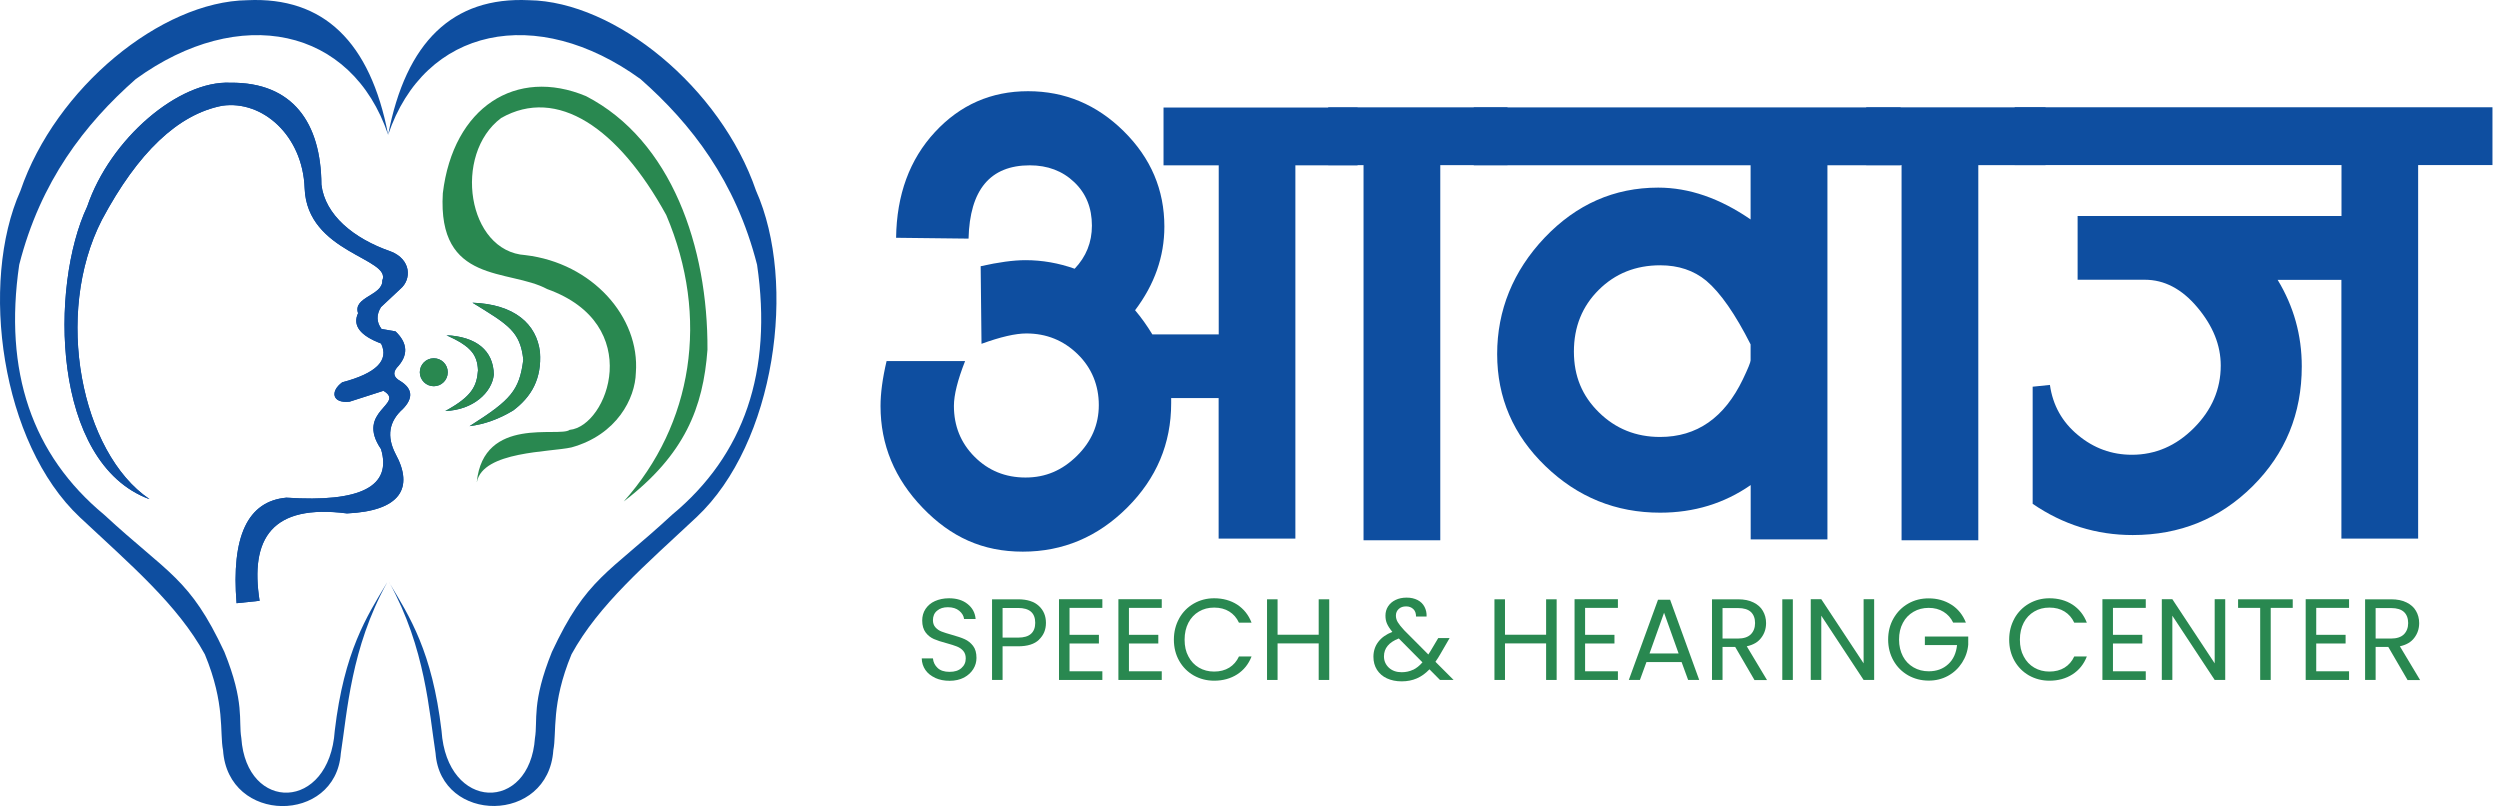 <?xml version="1.0" encoding="UTF-8"?>
<svg xmlns="http://www.w3.org/2000/svg" width="214" height="69" viewBox="0 0 214 69" fill="none">
  <path d="M110.884 14.136V46.104H104.315V34.075H100.252V34.522C100.252 37.97 98.999 40.947 96.485 43.454C93.971 45.96 90.993 47.221 87.553 47.221C84.113 47.221 81.399 45.976 78.989 43.478C76.578 40.979 75.373 38.074 75.373 34.761C75.373 33.676 75.541 32.391 75.892 30.906H82.613C81.974 32.527 81.655 33.812 81.655 34.746C81.655 36.47 82.245 37.922 83.427 39.104C84.608 40.285 86.061 40.876 87.785 40.876C89.509 40.876 90.922 40.261 92.175 39.032C93.428 37.803 94.058 36.35 94.058 34.674C94.058 32.998 93.46 31.497 92.247 30.316C91.033 29.134 89.573 28.544 87.857 28.544C86.923 28.544 85.646 28.839 84.017 29.43L83.945 22.789C85.47 22.446 86.747 22.27 87.785 22.27C89.213 22.27 90.618 22.517 91.991 23.004C92.973 21.975 93.468 20.745 93.468 19.317C93.468 17.792 92.965 16.547 91.951 15.589C90.946 14.631 89.677 14.152 88.152 14.152C84.76 14.152 83.012 16.244 82.908 20.426L76.706 20.354C76.754 16.667 77.863 13.65 80.026 11.311C82.189 8.972 84.847 7.807 88 7.807C91.153 7.807 93.883 8.948 96.198 11.239C98.512 13.53 99.67 16.244 99.67 19.396C99.67 21.959 98.832 24.345 97.163 26.556C97.706 27.195 98.193 27.889 98.64 28.623H104.323V14.152H99.598V9.204H116.208V14.152H110.892L110.884 14.136Z" fill="#0E4EA0"></path>
  <path d="M123.288 14.136V46.247H116.719V14.136H113.694V9.188H129.043V14.136H123.288Z" fill="#0E4EA0"></path>
  <path d="M156.428 14.136V46.175H149.859V41.522C147.592 43.094 145.014 43.885 142.109 43.885C138.318 43.885 135.045 42.56 132.291 39.902C129.53 37.244 128.157 34.043 128.157 30.308C128.157 26.572 129.514 23.196 132.227 20.338C134.941 17.489 138.182 16.06 141.941 16.06C144.583 16.06 147.217 16.97 149.859 18.79V29.494C148.542 26.884 147.273 25.064 146.06 24.034C144.99 23.148 143.673 22.709 142.117 22.709C140.018 22.709 138.262 23.411 136.849 24.816C135.436 26.221 134.726 27.977 134.726 30.092C134.726 32.207 135.436 33.892 136.865 35.296C138.294 36.701 140.042 37.404 142.101 37.404C145.254 37.404 147.608 35.759 149.189 32.471C149.636 31.537 149.851 31.002 149.851 30.85V14.145H126.153V9.196H162.694V14.145H156.42L156.428 14.136Z" fill="#0E4EA0"></path>
  <path d="M169.343 14.136V46.247H162.774V14.136H159.749V9.188H175.098V14.136H169.343Z" fill="#0E4EA0"></path>
  <path d="M206.993 14.136V46.104H200.424V23.954H194.965C196.346 26.229 197.032 28.695 197.032 31.361C197.032 35.408 195.627 38.832 192.826 41.618C190.016 44.411 186.6 45.8 182.561 45.8C179.456 45.8 176.606 44.914 173.996 43.126V33.101L175.473 32.95C175.72 34.69 176.519 36.126 177.876 37.244C179.225 38.369 180.765 38.928 182.489 38.928C184.508 38.928 186.28 38.162 187.805 36.629C189.33 35.097 190.096 33.317 190.096 31.289C190.096 29.557 189.433 27.905 188.1 26.317C186.767 24.728 185.267 23.946 183.599 23.946H177.844V18.487H200.432V14.129H172.456V9.18H213.355V14.129H207.009L206.993 14.136Z" fill="#0E4EA0"></path>
  <path fill-rule="evenodd" clip-rule="evenodd" d="M12.764 42.719C4.399 39.606 4.247 24.489 7.464 17.68C9.435 11.862 15.31 6.873 19.724 7.081C25.072 7.025 27.482 10.529 27.514 15.805C27.825 18.399 30.26 20.418 33.437 21.52C35.2 22.198 35.256 23.906 34.267 24.736L32.606 26.293C32.207 26.955 32.223 27.578 32.662 28.161L33.859 28.368C34.929 29.398 34.961 30.435 33.963 31.481C33.604 31.936 33.708 32.311 34.275 32.622C35.32 33.277 35.392 34.075 34.482 35.009C33.293 36.071 33.085 37.356 33.859 38.856C35.448 41.77 34.275 43.741 29.701 43.949C23.26 43.118 21.384 46.104 22.222 51.428L20.25 51.635C19.788 45.912 21.2 42.903 24.513 42.6C30.874 43.023 33.572 41.634 32.614 38.441C30.379 35.169 34.745 34.594 32.822 33.453L29.916 34.386C28.408 34.546 28.256 33.484 29.294 32.726C32.215 31.952 33.317 30.851 32.622 29.406C30.818 28.727 30.164 27.857 30.651 26.812C30.18 25.407 32.782 25.303 32.726 24.01C33.556 22.086 26.285 21.671 26.077 16.116C25.918 11.598 22.462 8.549 19.013 9.052C15.238 9.786 11.806 13.043 8.725 18.814C4.566 26.915 6.961 38.76 12.78 42.711L12.764 42.719Z" fill="#0E4EA0"></path>
  <path d="M35.935 31.864C35.935 31.202 36.47 30.667 37.132 30.667C37.795 30.667 38.329 31.202 38.329 31.864C38.329 32.527 37.795 33.061 37.132 33.061C36.47 33.061 35.935 32.527 35.935 31.864Z" fill="#0E4EA0"></path>
  <path fill-rule="evenodd" clip-rule="evenodd" d="M38.218 28.695C40.764 28.823 42.24 29.996 42.272 32.072C42.113 33.58 40.532 35.089 38.114 35.185C40.413 33.931 40.812 33.053 40.915 31.704C40.859 30.332 40.277 29.629 38.218 28.695Z" fill="#0E4EA0"></path>
  <path fill-rule="evenodd" clip-rule="evenodd" d="M40.428 25.91C44.036 26.037 45.936 27.73 46.223 30.14C46.383 32.415 45.497 33.955 43.941 35.129C42.719 35.871 41.474 36.318 40.197 36.478C43.725 34.243 44.459 33.437 44.795 30.787C44.531 28.368 43.525 27.801 40.428 25.902V25.91Z" fill="#0E4EA0"></path>
  <path d="M35.935 31.864C35.935 31.202 36.47 30.667 37.132 30.667C37.795 30.667 38.329 31.202 38.329 31.864C38.329 32.527 37.795 33.061 37.132 33.061C36.47 33.061 35.935 32.527 35.935 31.864Z" fill="#298850"></path>
  <path d="M38.218 28.695C40.764 28.823 42.24 29.996 42.272 32.072C42.113 33.58 40.532 35.089 38.114 35.184C40.413 33.931 40.812 33.053 40.915 31.704C40.859 30.332 40.277 29.629 38.218 28.695Z" fill="#298850"></path>
  <path d="M40.428 25.91C44.036 26.037 45.936 27.73 46.223 30.14C46.383 32.415 45.497 33.955 43.941 35.129C42.719 35.871 41.474 36.318 40.197 36.478C43.725 34.243 44.459 33.437 44.795 30.787C44.531 28.368 43.525 27.801 40.428 25.902V25.91Z" fill="#298850"></path>
  <path fill-rule="evenodd" clip-rule="evenodd" d="M40.812 41.267C41.386 35.552 47.876 37.475 48.761 36.797C52.034 36.486 55.259 27.762 46.838 24.744C43.565 22.98 37.435 24.377 37.906 16.539C38.792 9.164 44.188 5.732 50.166 8.23C57.494 12.021 60.607 21.16 60.559 29.941C60.191 34.873 58.635 38.912 53.391 42.927C59.297 36.326 60.766 27.187 57.031 18.407C52.928 10.928 47.684 7.392 42.903 10.098C38.744 13.211 39.998 21.528 44.978 21.839C50.693 22.517 54.796 27.139 54.429 31.912C54.373 34.091 52.816 37.212 48.921 38.297C47.101 38.712 41.338 38.609 40.82 41.259L40.812 41.267Z" fill="#298850"></path>
  <path fill-rule="evenodd" clip-rule="evenodd" d="M33.125 49.887C30.036 55.474 29.725 60.958 29.174 64.486C28.735 70.536 19.516 70.56 19.093 64.222C18.79 62.722 19.301 60.271 17.537 56.017C15.206 51.755 11.159 48.331 6.833 44.276C0.088 37.938 -1.779 24.226 1.749 16.331C4.766 7.504 13.801 0.12 21.176 0.017C27.682 -0.287 31.696 3.553 33.229 11.55C30.116 2.307 20.506 0.328 11.622 6.769C7.256 10.617 3.465 15.517 1.645 22.661C0.312 31.792 2.73 38.928 8.916 44.06C14.424 49.153 16.244 49.464 19.205 55.802C20.969 60.168 20.402 61.668 20.658 63.177C21.097 69.562 28.192 69.459 28.655 62.554C29.462 55.746 31.377 52.8 33.125 49.879V49.887Z" fill="#0E4EA0"></path>
  <path d="M12.764 42.719C4.399 39.606 4.247 24.489 7.464 17.68C9.435 11.862 15.31 6.873 19.724 7.081C25.072 7.025 27.482 10.529 27.514 15.805C27.825 18.399 30.26 20.418 33.437 21.52C35.2 22.198 35.256 23.906 34.267 24.736L32.606 26.293C32.207 26.955 32.223 27.578 32.662 28.161L33.859 28.368C34.929 29.398 34.961 30.435 33.963 31.481C33.604 31.936 33.708 32.311 34.275 32.622C35.32 33.277 35.392 34.075 34.482 35.009C33.293 36.071 33.085 37.356 33.859 38.856C35.448 41.77 34.275 43.741 29.701 43.949C23.26 43.118 21.384 46.104 22.222 51.428L20.25 51.635C19.788 45.912 21.2 42.903 24.513 42.6C30.874 43.023 33.572 41.634 32.614 38.441C30.379 35.169 34.745 34.594 32.822 33.453L29.916 34.386C28.408 34.546 28.256 33.484 29.294 32.726C32.215 31.952 33.317 30.851 32.622 29.406C30.818 28.727 30.164 27.857 30.651 26.812C30.18 25.407 32.782 25.303 32.726 24.01C33.556 22.086 26.285 21.671 26.077 16.116C25.918 11.598 22.462 8.549 19.013 9.052C15.238 9.786 11.806 13.043 8.725 18.814C4.566 26.915 6.961 38.76 12.78 42.711L12.764 42.719Z" fill="#0E4EA0"></path>
  <path fill-rule="evenodd" clip-rule="evenodd" d="M33.333 49.879C36.422 55.466 36.733 60.95 37.284 64.478C37.723 70.528 46.942 70.552 47.365 64.215C47.668 62.714 47.157 60.264 48.921 56.009C51.252 51.747 55.299 48.323 59.625 44.268C66.378 37.93 68.245 24.218 64.717 16.323C61.692 7.496 52.657 0.12 45.274 0.017C38.768 -0.287 34.754 3.553 33.221 11.55C36.334 2.307 45.944 0.328 54.828 6.769C59.194 10.617 62.985 15.517 64.805 22.661C66.138 31.792 63.72 38.928 57.534 44.06C52.026 49.153 50.206 49.464 47.245 55.802C45.481 60.168 46.048 61.668 45.792 63.177C45.353 69.562 38.258 69.459 37.795 62.554C36.989 55.746 35.073 52.8 33.325 49.879H33.333Z" fill="#0E4EA0"></path>
  <path d="M80.066 58.029C79.707 57.869 79.42 57.645 79.22 57.358C79.021 57.071 78.909 56.736 78.901 56.36H79.859C79.891 56.688 80.026 56.959 80.258 57.175C80.489 57.398 80.832 57.51 81.279 57.51C81.726 57.51 82.046 57.406 82.293 57.191C82.541 56.975 82.668 56.704 82.668 56.36C82.668 56.097 82.597 55.881 82.453 55.714C82.309 55.546 82.126 55.426 81.91 55.339C81.695 55.251 81.399 55.163 81.032 55.059C80.577 54.94 80.21 54.82 79.939 54.7C79.667 54.58 79.428 54.397 79.236 54.141C79.045 53.886 78.941 53.543 78.941 53.12C78.941 52.745 79.037 52.409 79.228 52.122C79.42 51.835 79.691 51.603 80.034 51.452C80.377 51.3 80.777 51.212 81.232 51.212C81.878 51.212 82.413 51.372 82.82 51.699C83.235 52.026 83.466 52.449 83.514 52.984H82.525C82.493 52.721 82.357 52.489 82.11 52.282C81.87 52.082 81.543 51.978 81.136 51.978C80.761 51.978 80.449 52.074 80.218 52.274C79.978 52.465 79.859 52.745 79.859 53.088C79.859 53.335 79.93 53.543 80.074 53.702C80.218 53.862 80.394 53.982 80.601 54.062C80.808 54.141 81.104 54.237 81.479 54.341C81.934 54.469 82.301 54.588 82.581 54.716C82.86 54.844 83.091 55.027 83.291 55.283C83.49 55.538 83.586 55.881 83.586 56.32C83.586 56.656 83.498 56.975 83.315 57.27C83.131 57.566 82.876 57.805 82.525 57.997C82.173 58.18 81.758 58.276 81.287 58.276C80.817 58.276 80.425 58.196 80.066 58.036V58.029Z" fill="#298850"></path>
  <path d="M88.942 54.756C88.551 55.139 87.952 55.323 87.146 55.323H85.821V58.204H84.919V51.3H87.146C87.928 51.3 88.519 51.491 88.926 51.867C89.333 52.242 89.533 52.729 89.533 53.319C89.533 53.91 89.333 54.373 88.942 54.748V54.756ZM88.256 54.253C88.495 54.038 88.615 53.726 88.615 53.319C88.615 52.465 88.128 52.042 87.146 52.042H85.821V54.58H87.146C87.649 54.58 88.016 54.469 88.256 54.253Z" fill="#298850"></path>
  <path d="M91.552 52.034V54.341H94.066V55.083H91.552V57.462H94.362V58.204H90.65V51.292H94.362V52.034H91.552Z" fill="#298850"></path>
  <path d="M96.637 52.034V54.341H99.151V55.083H96.637V57.462H99.446V58.204H95.735V51.292H99.446V52.034H96.637Z" fill="#298850"></path>
  <path d="M100.939 52.928C101.242 52.393 101.657 51.97 102.184 51.667C102.711 51.364 103.293 51.212 103.932 51.212C104.682 51.212 105.345 51.396 105.904 51.755C106.462 52.122 106.877 52.633 107.133 53.303H106.055C105.864 52.888 105.584 52.569 105.225 52.346C104.866 52.122 104.435 52.01 103.932 52.01C103.429 52.01 103.014 52.122 102.631 52.346C102.248 52.569 101.945 52.888 101.729 53.303C101.514 53.718 101.402 54.197 101.402 54.756C101.402 55.315 101.506 55.786 101.729 56.193C101.945 56.608 102.248 56.927 102.631 57.151C103.014 57.374 103.445 57.486 103.932 57.486C104.419 57.486 104.866 57.374 105.225 57.151C105.584 56.927 105.864 56.608 106.055 56.193H107.133C106.877 56.855 106.462 57.366 105.904 57.725C105.345 58.084 104.682 58.268 103.932 58.268C103.293 58.268 102.711 58.116 102.184 57.821C101.657 57.518 101.242 57.103 100.939 56.568C100.636 56.033 100.484 55.426 100.484 54.756C100.484 54.086 100.636 53.479 100.939 52.936V52.928Z" fill="#298850"></path>
  <path d="M113.782 51.3V58.204H112.88V55.075H109.36V58.204H108.458V51.3H109.36V54.333H112.88V51.3H113.782Z" fill="#298850"></path>
  <path d="M123.264 58.204L122.362 57.294C122.027 57.645 121.668 57.901 121.284 58.069C120.901 58.236 120.47 58.324 119.983 58.324C119.497 58.324 119.089 58.236 118.722 58.069C118.355 57.901 118.076 57.653 117.868 57.334C117.669 57.015 117.565 56.648 117.565 56.225C117.565 55.746 117.701 55.315 117.972 54.956C118.243 54.588 118.65 54.301 119.185 54.086C118.978 53.838 118.826 53.607 118.73 53.391C118.635 53.184 118.595 52.944 118.595 52.697C118.595 52.409 118.666 52.146 118.818 51.907C118.97 51.675 119.177 51.491 119.457 51.356C119.736 51.22 120.055 51.156 120.414 51.156C120.774 51.156 121.077 51.228 121.348 51.364C121.612 51.499 121.811 51.699 121.939 51.946C122.067 52.194 122.131 52.473 122.115 52.776H121.213C121.213 52.505 121.141 52.29 120.981 52.138C120.822 51.986 120.614 51.907 120.367 51.907C120.103 51.907 119.888 51.978 119.728 52.13C119.568 52.282 119.489 52.465 119.489 52.697C119.489 52.896 119.544 53.088 119.656 53.271C119.768 53.455 119.952 53.686 120.207 53.958L122.266 56.025L122.442 55.746L123.112 54.62H124.086L123.272 56.025C123.16 56.225 123.025 56.432 122.873 56.648L124.429 58.204H123.248H123.264ZM120.949 57.342C121.237 57.206 121.508 56.991 121.763 56.696L119.736 54.652C118.89 54.98 118.467 55.49 118.467 56.185C118.467 56.576 118.611 56.895 118.89 57.158C119.169 57.414 119.536 57.542 119.983 57.542C120.343 57.542 120.662 57.47 120.949 57.334V57.342Z" fill="#298850"></path>
  <path d="M133.249 51.3V58.204H132.347V55.075H128.827V58.204H127.925V51.3H128.827V54.333H132.347V51.3H133.249Z" fill="#298850"></path>
  <path d="M135.684 52.034V54.341H138.198V55.083H135.684V57.462H138.493V58.204H134.782V51.292H138.493V52.034H135.684Z" fill="#298850"></path>
  <path d="M143.945 56.672H140.936L140.377 58.204H139.427L141.925 51.34H142.963L145.453 58.204H144.504L143.945 56.672ZM143.689 55.937L142.444 52.449L141.199 55.937H143.697H143.689Z" fill="#298850"></path>
  <path d="M150.179 58.204L148.534 55.379H147.449V58.204H146.547V51.3H148.774C149.293 51.3 149.74 51.388 150.099 51.571C150.458 51.747 150.729 51.986 150.905 52.298C151.081 52.601 151.176 52.944 151.176 53.335C151.176 53.814 151.041 54.229 150.761 54.596C150.49 54.964 150.075 55.203 149.524 55.323L151.256 58.212H150.179V58.204ZM147.441 54.66H148.766C149.253 54.66 149.62 54.541 149.867 54.301C150.107 54.062 150.234 53.734 150.234 53.335C150.234 52.936 150.115 52.609 149.875 52.385C149.636 52.162 149.269 52.05 148.774 52.05H147.449V54.668L147.441 54.66Z" fill="#298850"></path>
  <path d="M153.467 51.3V58.204H152.565V51.3H153.467Z" fill="#298850"></path>
  <path d="M160.427 58.204H159.525L155.902 52.705V58.204H155V51.292H155.902L159.525 56.783V51.292H160.427V58.204Z" fill="#298850"></path>
  <path d="M167.196 53.303C167.004 52.904 166.725 52.585 166.366 52.369C166.007 52.146 165.584 52.034 165.097 52.034C164.61 52.034 164.179 52.146 163.796 52.369C163.413 52.593 163.101 52.904 162.886 53.319C162.662 53.734 162.559 54.205 162.559 54.748C162.559 55.291 162.67 55.762 162.886 56.177C163.101 56.592 163.413 56.903 163.796 57.127C164.179 57.35 164.618 57.462 165.097 57.462C165.767 57.462 166.326 57.262 166.765 56.855C167.204 56.456 167.451 55.905 167.523 55.219H164.769V54.485H168.481V55.179C168.433 55.746 168.25 56.264 167.946 56.736C167.643 57.206 167.244 57.581 166.749 57.853C166.254 58.124 165.703 58.26 165.097 58.26C164.458 58.26 163.868 58.108 163.341 57.813C162.814 57.51 162.391 57.095 162.088 56.56C161.784 56.025 161.625 55.419 161.625 54.748C161.625 54.078 161.776 53.471 162.088 52.928C162.399 52.385 162.814 51.97 163.341 51.667C163.868 51.364 164.45 51.22 165.097 51.22C165.831 51.22 166.478 51.404 167.044 51.763C167.611 52.122 168.018 52.641 168.281 53.295H167.204L167.196 53.303Z" fill="#298850"></path>
  <path d="M172.44 52.928C172.743 52.393 173.158 51.97 173.685 51.667C174.212 51.364 174.795 51.212 175.433 51.212C176.183 51.212 176.846 51.396 177.405 51.755C177.963 52.122 178.378 52.633 178.634 53.303H177.556C177.365 52.888 177.085 52.569 176.726 52.346C176.367 52.122 175.936 52.01 175.433 52.01C174.93 52.01 174.515 52.122 174.132 52.346C173.749 52.569 173.446 52.888 173.23 53.303C173.015 53.718 172.903 54.197 172.903 54.756C172.903 55.315 173.007 55.786 173.23 56.193C173.446 56.608 173.749 56.927 174.132 57.151C174.515 57.374 174.946 57.486 175.433 57.486C175.92 57.486 176.367 57.374 176.726 57.151C177.085 56.927 177.365 56.608 177.556 56.193H178.634C178.378 56.855 177.963 57.366 177.405 57.725C176.846 58.084 176.183 58.268 175.433 58.268C174.795 58.268 174.212 58.116 173.685 57.821C173.158 57.518 172.743 57.103 172.44 56.568C172.137 56.033 171.985 55.426 171.985 54.756C171.985 54.086 172.137 53.479 172.44 52.936V52.928Z" fill="#298850"></path>
  <path d="M180.869 52.034V54.341H183.383V55.083H180.869V57.462H183.678V58.204H179.967V51.292H183.678V52.034H180.869Z" fill="#298850"></path>
  <path d="M190.479 58.204H189.577L185.953 52.705V58.204H185.051V51.292H185.953L189.577 56.783V51.292H190.479V58.204Z" fill="#298850"></path>
  <path d="M196.258 51.3V52.034H194.374V58.204H193.472V52.034H191.58V51.3H196.258Z" fill="#298850"></path>
  <path d="M198.269 52.034V54.341H200.783V55.083H198.269V57.462H201.079V58.204H197.367V51.292H201.079V52.034H198.269Z" fill="#298850"></path>
  <path d="M206.083 58.204L204.439 55.379H203.354V58.204H202.452V51.3H204.679C205.197 51.3 205.644 51.388 206.004 51.571C206.363 51.747 206.634 51.986 206.81 52.298C206.985 52.601 207.081 52.944 207.081 53.335C207.081 53.814 206.945 54.229 206.666 54.596C206.395 54.964 205.98 55.203 205.429 55.323L207.161 58.212H206.083V58.204ZM203.346 54.66H204.671C205.158 54.66 205.525 54.541 205.772 54.301C206.012 54.062 206.139 53.734 206.139 53.335C206.139 52.936 206.02 52.609 205.78 52.385C205.541 52.162 205.173 52.05 204.679 52.05H203.354V54.668L203.346 54.66Z" fill="#298850"></path>
</svg>
